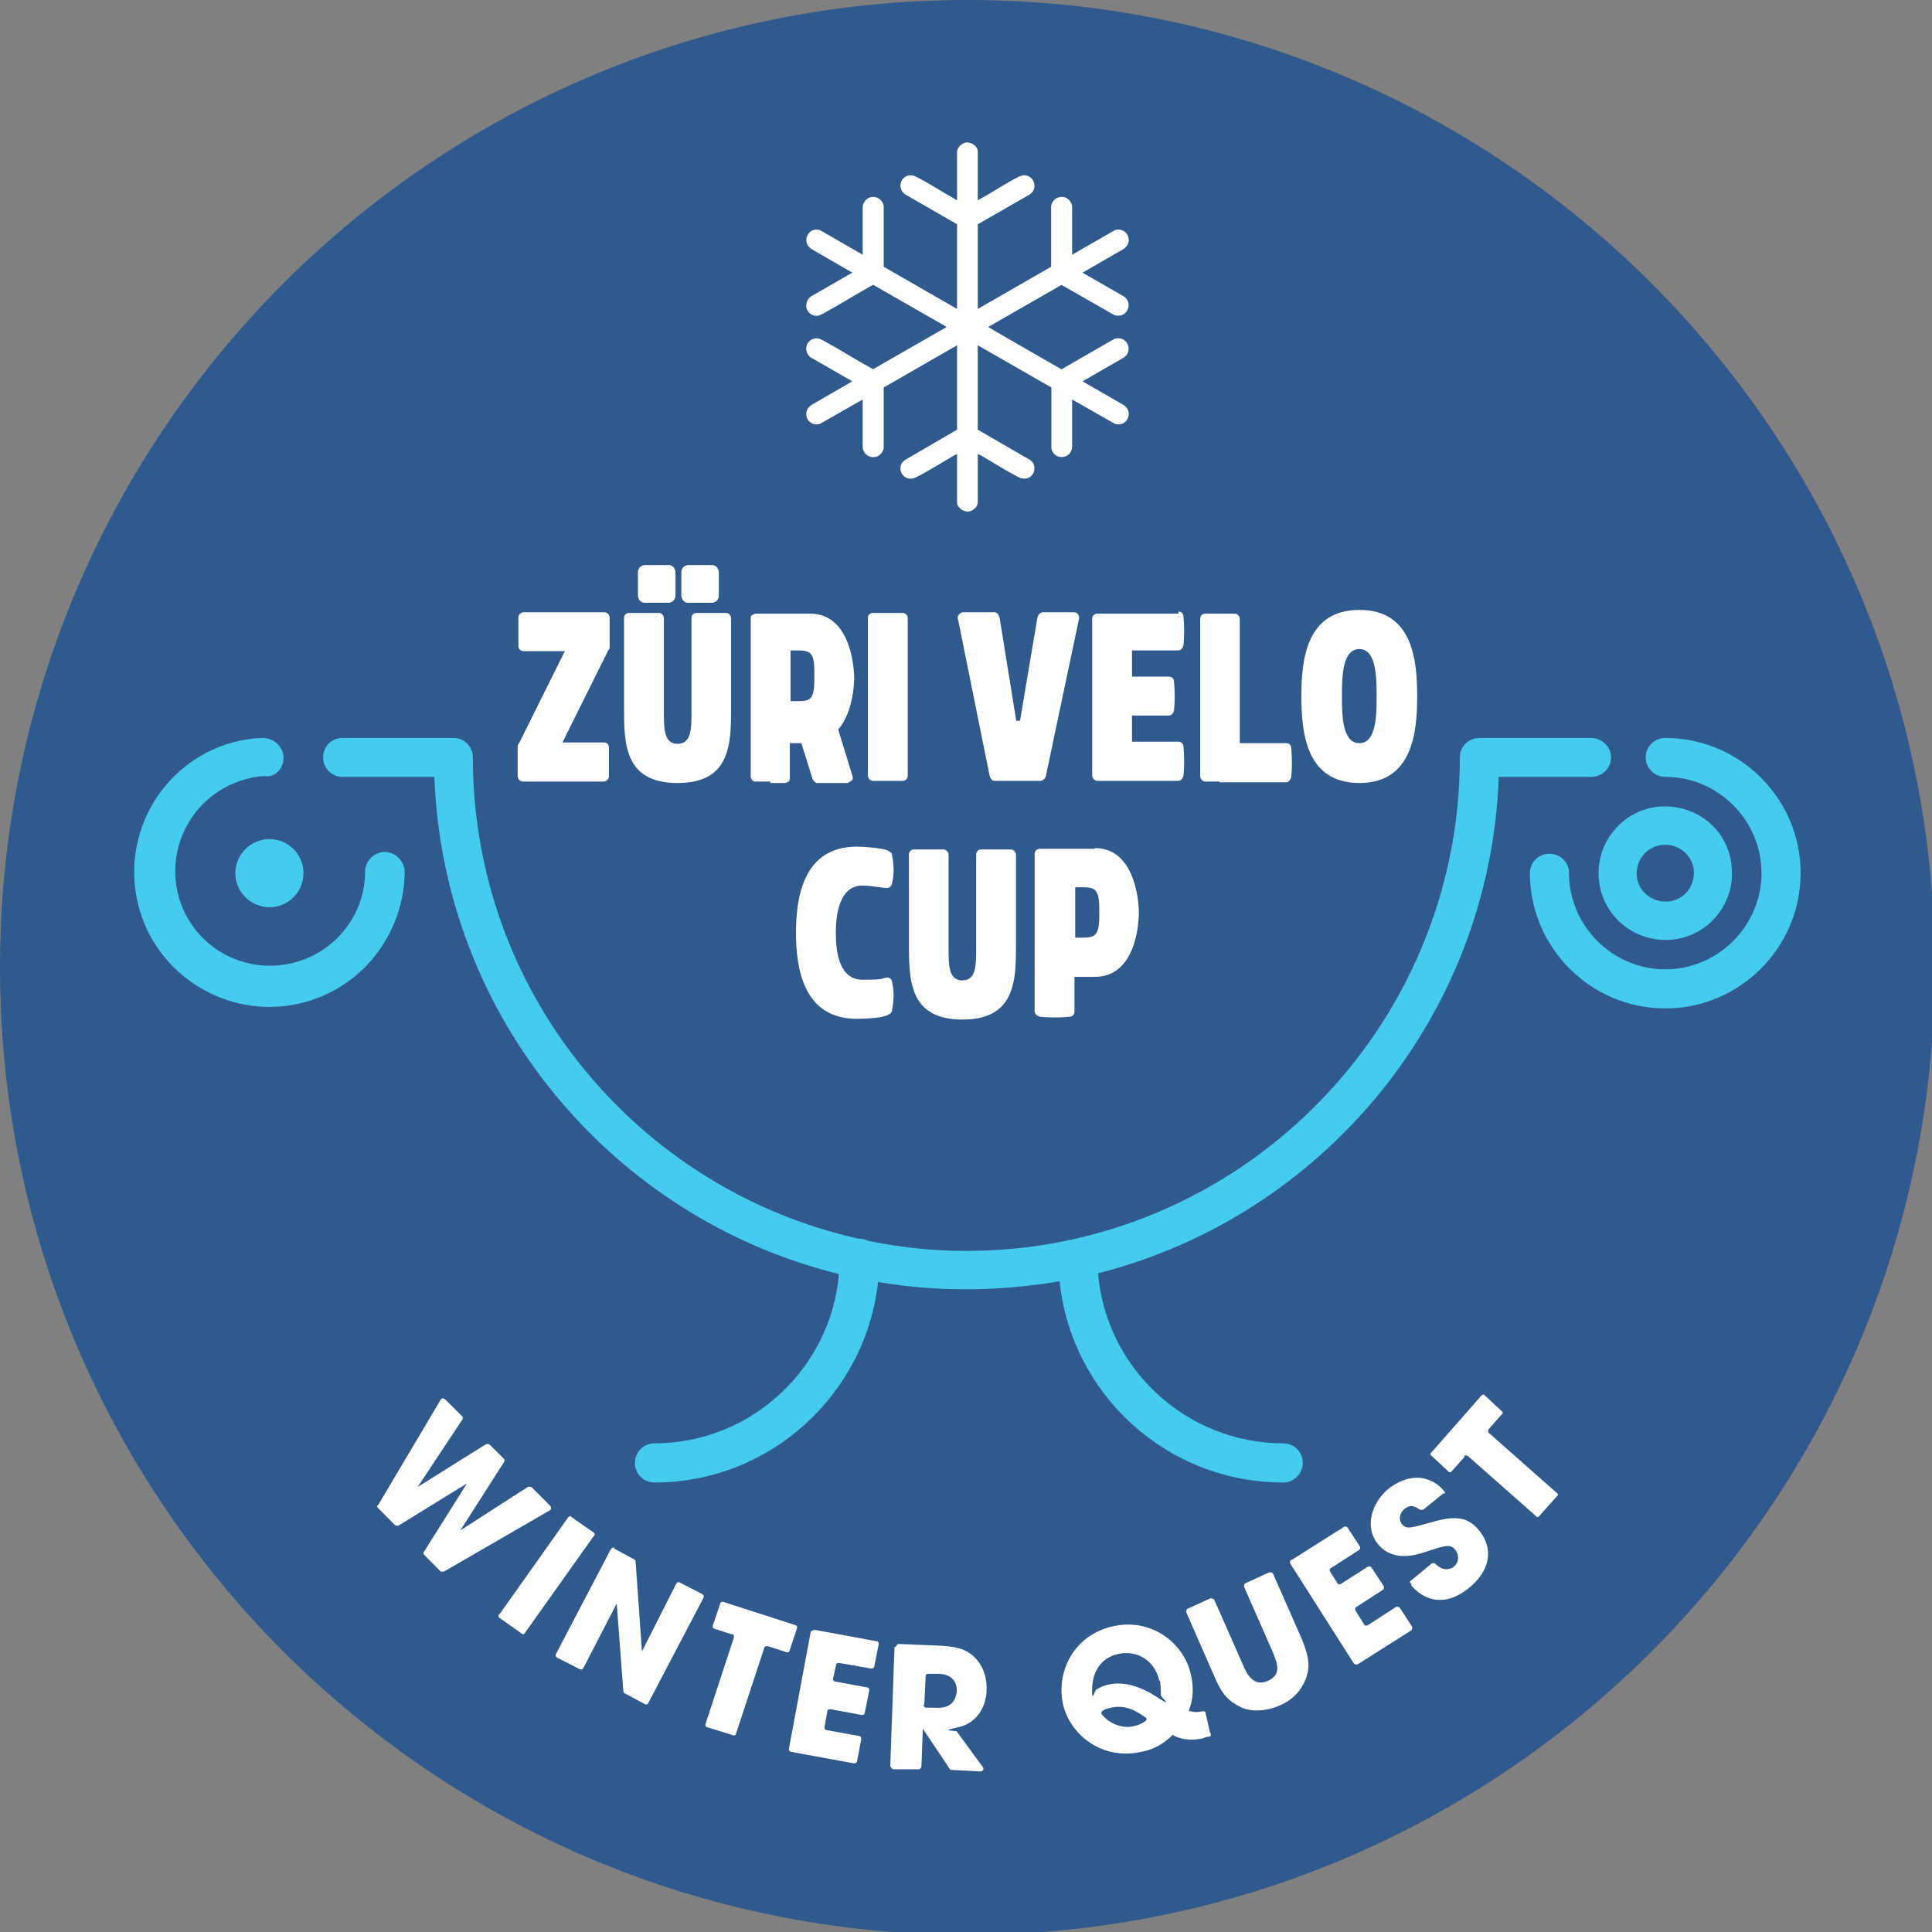 <?xml version="1.0" encoding="UTF-8"?>
<svg xmlns="http://www.w3.org/2000/svg" xmlns:xlink="http://www.w3.org/1999/xlink" width="32px" height="32px" viewBox="0 0 32 32" version="1.1">
<rect x="0" y="0" width="32" height="32" fill="#808080" stroke="none"/>
<g id="surface1">
<path style=" stroke:none;fill-rule:nonzero;fill:rgb(18.824%,34.902%,55.294%);fill-opacity:1;" d="M 32.047 16.023 C 32.047 7.176 24.875 0 16.023 0 C 7.176 0 0 7.176 0 16.023 C 0 24.875 7.176 32.047 16.023 32.047 C 24.875 32.047 32.047 24.875 32.047 16.023 Z M 32.047 16.023 "/>
<path style=" stroke:none;fill-rule:nonzero;fill:rgb(100%,100%,100%);fill-opacity:1;" d="M 10 12.297 C 10.051 12.297 10.086 12.332 10.086 12.379 L 10.086 12.859 C 10.086 12.906 10.039 12.945 10 12.945 L 8.66 12.945 C 8.609 12.945 8.574 12.895 8.574 12.848 L 8.574 12.379 C 8.574 12.344 8.574 12.332 8.598 12.309 L 9.355 10.785 L 8.672 10.785 C 8.625 10.785 8.586 10.75 8.586 10.703 L 8.586 10.223 C 8.586 10.176 8.637 10.141 8.672 10.141 L 10.012 10.141 C 10.062 10.141 10.098 10.188 10.098 10.234 L 10.098 10.703 C 10.098 10.738 10.098 10.75 10.074 10.773 L 9.316 12.297 Z M 10 12.297 "/>
<path style=" stroke:none;fill-rule:nonzero;fill:rgb(100%,100%,100%);fill-opacity:1;" d="M 10.336 11.711 L 10.336 10.234 C 10.336 10.188 10.371 10.152 10.422 10.152 L 10.914 10.152 C 10.961 10.152 10.996 10.199 10.996 10.234 L 10.996 11.781 C 10.996 12.07 10.996 12.32 11.223 12.32 C 11.453 12.32 11.453 12.07 11.453 11.781 L 11.453 10.234 C 11.453 10.188 11.488 10.152 11.535 10.152 L 12.027 10.152 C 12.074 10.152 12.109 10.199 12.109 10.234 L 12.109 11.711 C 12.109 12.309 12.109 12.969 11.223 12.969 C 10.336 12.969 10.336 12.309 10.336 11.711 Z M 11.188 9.863 C 11.188 9.922 11.152 9.973 11.082 9.984 L 10.672 9.984 C 10.613 9.984 10.566 9.922 10.566 9.863 L 10.566 9.48 C 10.566 9.422 10.602 9.371 10.672 9.359 L 11.082 9.359 C 11.141 9.359 11.188 9.422 11.188 9.48 Z M 11.906 9.863 C 11.906 9.922 11.871 9.973 11.801 9.984 L 11.391 9.984 C 11.332 9.984 11.285 9.922 11.285 9.863 L 11.285 9.48 C 11.285 9.422 11.32 9.371 11.391 9.359 L 11.801 9.359 C 11.859 9.359 11.906 9.422 11.906 9.48 Z M 11.906 9.863 "/>
<path style=" stroke:none;fill-rule:nonzero;fill:rgb(100%,100%,100%);fill-opacity:1;" d="M 12.758 12.945 L 12.52 12.945 C 12.496 12.945 12.469 12.945 12.457 12.918 C 12.445 12.895 12.434 12.883 12.434 12.859 L 12.434 10.246 C 12.434 10.223 12.434 10.199 12.457 10.188 C 12.48 10.176 12.496 10.164 12.52 10.164 L 13.418 10.164 C 14.148 10.164 14.148 11.219 14.148 11.219 L 14.148 11.242 C 14.148 11.242 14.148 11.781 13.883 12.082 L 14.125 12.871 C 14.125 12.895 14.125 12.918 14.102 12.934 C 14.078 12.945 14.062 12.957 14.039 12.969 L 13.535 12.969 C 13.512 12.969 13.488 12.945 13.477 12.934 C 13.465 12.918 13.453 12.895 13.453 12.883 L 13.273 12.309 L 13.082 12.309 L 13.082 12.883 C 13.082 12.906 13.082 12.934 13.059 12.945 C 13.035 12.957 13.023 12.969 12.996 12.969 L 12.758 12.969 Z M 13.488 11.121 C 13.488 10.785 13.406 10.773 13.176 10.773 L 13.094 10.773 L 13.094 11.613 L 13.176 11.613 C 13.406 11.613 13.488 11.613 13.488 11.254 Z M 13.488 11.121 "/>
<path style=" stroke:none;fill-rule:nonzero;fill:rgb(100%,100%,100%);fill-opacity:1;" d="M 15.035 12.848 C 15.035 12.895 15 12.934 14.953 12.934 L 14.461 12.934 C 14.41 12.934 14.375 12.883 14.375 12.848 L 14.375 10.234 C 14.375 10.188 14.41 10.152 14.461 10.152 L 14.953 10.152 C 15 10.152 15.035 10.199 15.035 10.234 Z M 15.035 12.848 "/>
<path style=" stroke:none;fill-rule:nonzero;fill:rgb(100%,100%,100%);fill-opacity:1;" d="M 17.18 10.246 C 17.191 10.188 17.215 10.152 17.266 10.141 L 17.793 10.141 C 17.84 10.141 17.875 10.188 17.875 10.234 L 17.324 12.848 C 17.312 12.895 17.289 12.918 17.242 12.934 L 16.473 12.934 C 16.426 12.934 16.402 12.883 16.391 12.848 L 15.863 10.234 C 15.863 10.188 15.898 10.152 15.945 10.141 L 16.473 10.141 C 16.52 10.141 16.547 10.188 16.559 10.246 L 16.832 11.938 L 16.895 11.938 Z M 17.18 10.246 "/>
<path style=" stroke:none;fill-rule:nonzero;fill:rgb(100%,100%,100%);fill-opacity:1;" d="M 19.52 10.129 C 19.566 10.129 19.602 10.164 19.602 10.211 C 19.613 10.32 19.613 10.449 19.613 10.449 C 19.613 10.449 19.613 10.582 19.602 10.691 C 19.59 10.738 19.555 10.773 19.52 10.773 L 18.75 10.773 L 18.75 11.207 L 19.363 11.207 C 19.41 11.207 19.445 11.242 19.445 11.289 C 19.457 11.398 19.457 11.531 19.457 11.531 C 19.457 11.531 19.457 11.66 19.445 11.77 C 19.434 11.816 19.398 11.852 19.363 11.852 L 18.75 11.852 L 18.75 12.285 L 19.52 12.285 C 19.566 12.285 19.602 12.32 19.602 12.367 C 19.613 12.477 19.613 12.609 19.613 12.609 C 19.613 12.609 19.613 12.754 19.602 12.848 C 19.59 12.895 19.555 12.934 19.52 12.934 L 18.176 12.934 C 18.129 12.934 18.09 12.883 18.09 12.848 L 18.09 10.246 C 18.09 10.199 18.129 10.164 18.176 10.164 L 19.52 10.164 Z M 19.52 10.129 "/>
<path style=" stroke:none;fill-rule:nonzero;fill:rgb(100%,100%,100%);fill-opacity:1;" d="M 20.199 12.945 L 19.961 12.945 C 19.914 12.945 19.879 12.895 19.879 12.859 L 19.879 10.246 C 19.879 10.199 19.914 10.164 19.961 10.164 L 20.453 10.164 C 20.5 10.164 20.535 10.211 20.535 10.246 L 20.535 12.309 L 21.305 12.309 C 21.352 12.309 21.387 12.344 21.387 12.391 C 21.398 12.5 21.398 12.633 21.398 12.633 C 21.398 12.633 21.398 12.777 21.387 12.871 C 21.375 12.918 21.34 12.957 21.305 12.957 L 20.199 12.957 Z M 20.199 12.945 "/>
<path style=" stroke:none;fill-rule:nonzero;fill:rgb(100%,100%,100%);fill-opacity:1;" d="M 21.555 11.531 C 21.555 10.941 21.629 10.102 22.516 10.102 C 23.402 10.102 23.473 10.941 23.473 11.531 C 23.473 12.117 23.402 12.969 22.516 12.969 C 21.629 12.969 21.555 12.129 21.555 11.531 Z M 22.801 11.531 C 22.801 11.242 22.801 10.75 22.516 10.75 C 22.227 10.75 22.227 11.23 22.227 11.531 C 22.227 11.828 22.227 12.309 22.516 12.309 C 22.801 12.309 22.801 11.828 22.801 11.531 Z M 22.801 11.531 "/>
<path style=" stroke:none;fill-rule:nonzero;fill:rgb(100%,100%,100%);fill-opacity:1;" d="M 14.191 14.023 C 14.32 14.023 14.598 14.047 14.695 14.082 C 14.754 14.117 14.777 14.129 14.777 14.18 C 14.801 14.285 14.801 14.418 14.801 14.418 C 14.801 14.418 14.801 14.527 14.777 14.621 C 14.777 14.656 14.742 14.707 14.695 14.707 C 14.586 14.707 14.453 14.668 14.285 14.668 C 13.902 14.668 13.844 15.148 13.844 15.449 C 13.844 15.75 13.891 16.227 14.285 16.227 C 14.684 16.227 14.586 16.203 14.695 16.191 C 14.754 16.191 14.777 16.238 14.777 16.277 C 14.801 16.371 14.801 16.48 14.801 16.48 C 14.801 16.48 14.801 16.609 14.777 16.719 C 14.777 16.766 14.754 16.789 14.695 16.816 C 14.598 16.863 14.32 16.875 14.191 16.875 C 13.305 16.875 13.184 16.035 13.184 15.449 C 13.184 14.863 13.305 14.023 14.191 14.023 Z M 14.191 14.023 "/>
<path style=" stroke:none;fill-rule:nonzero;fill:rgb(100%,100%,100%);fill-opacity:1;" d="M 15.055 15.629 L 15.055 14.156 C 15.055 14.105 15.09 14.07 15.137 14.07 L 15.629 14.07 C 15.676 14.07 15.711 14.117 15.711 14.156 L 15.711 15.699 C 15.711 15.988 15.711 16.238 15.941 16.238 C 16.168 16.238 16.168 15.988 16.168 15.699 L 16.168 14.156 C 16.168 14.105 16.203 14.07 16.25 14.07 L 16.742 14.07 C 16.789 14.07 16.828 14.117 16.828 14.156 L 16.828 15.629 C 16.828 16.227 16.828 16.887 15.941 16.887 C 15.055 16.887 15.055 16.227 15.055 15.629 Z M 15.055 15.629 "/>
<path style=" stroke:none;fill-rule:nonzero;fill:rgb(100%,100%,100%);fill-opacity:1;" d="M 18.133 14.047 C 18.863 14.047 18.863 15.102 18.863 15.102 L 18.863 15.125 C 18.863 15.125 18.875 16.18 18.133 16.18 L 17.797 16.18 L 17.797 16.754 C 17.797 16.805 17.762 16.84 17.715 16.84 C 17.605 16.852 17.473 16.852 17.461 16.852 C 17.461 16.852 17.316 16.852 17.223 16.84 C 17.176 16.828 17.137 16.789 17.137 16.754 L 17.137 14.141 C 17.137 14.094 17.176 14.059 17.223 14.059 L 18.133 14.059 Z M 18.207 15.043 C 18.207 14.707 18.121 14.695 17.895 14.695 L 17.809 14.695 L 17.809 15.531 L 17.895 15.531 C 18.121 15.531 18.207 15.52 18.207 15.172 Z M 18.207 15.043 "/>
<path style=" stroke:none;fill-rule:nonzero;fill:rgb(100%,100%,100%);fill-opacity:1;" d="M 7.648 23.465 C 7.66 23.48 7.676 23.504 7.648 23.527 L 6.918 24.629 L 8.047 23.922 C 8.07 23.91 8.082 23.922 8.105 23.922 L 8.344 24.16 C 8.355 24.172 8.367 24.199 8.344 24.223 L 7.625 25.348 L 8.742 24.629 C 8.766 24.617 8.777 24.629 8.801 24.629 L 9.113 24.941 C 9.137 24.965 9.125 25 9.113 25.012 L 7.352 26.031 L 7.301 26.031 L 7.027 25.754 C 7.016 25.742 7.004 25.719 7.027 25.695 L 7.734 24.57 L 6.605 25.266 C 6.582 25.277 6.57 25.266 6.547 25.266 L 6.262 24.977 C 6.246 24.965 6.234 24.941 6.262 24.93 L 7.301 23.18 C 7.316 23.156 7.352 23.156 7.375 23.18 L 7.688 23.492 Z M 7.648 23.465 "/>
<path style=" stroke:none;fill-rule:nonzero;fill:rgb(100%,100%,100%);fill-opacity:1;" d="M 9.473 25.133 L 9.832 25.383 C 9.855 25.395 9.855 25.434 9.832 25.445 L 8.691 27.051 C 8.68 27.074 8.645 27.074 8.633 27.051 L 8.273 26.797 C 8.25 26.785 8.25 26.75 8.273 26.738 L 9.41 25.133 C 9.422 25.109 9.461 25.109 9.473 25.133 Z M 9.473 25.133 "/>
<path style=" stroke:none;fill-rule:nonzero;fill:rgb(100%,100%,100%);fill-opacity:1;" d="M 10.168 25.648 L 10.504 25.828 C 10.516 25.828 10.527 25.852 10.527 25.863 L 10.633 27.352 L 11.199 26.234 C 11.211 26.211 11.234 26.199 11.258 26.211 L 11.629 26.402 C 11.652 26.414 11.664 26.438 11.652 26.465 L 10.742 28.199 C 10.73 28.227 10.707 28.238 10.684 28.227 L 10.348 28.047 C 10.336 28.047 10.324 28.02 10.324 28.008 L 10.215 26.559 L 9.664 27.625 C 9.652 27.648 9.629 27.66 9.605 27.648 L 9.23 27.457 C 9.207 27.445 9.195 27.422 9.207 27.398 L 10.117 25.66 C 10.133 25.637 10.156 25.625 10.18 25.637 Z M 10.168 25.648 "/>
<path style=" stroke:none;fill-rule:nonzero;fill:rgb(100%,100%,100%);fill-opacity:1;" d="M 12.133 27.074 L 11.832 26.977 C 11.809 26.977 11.797 26.941 11.809 26.918 L 11.93 26.559 C 11.93 26.535 11.965 26.523 11.988 26.535 L 13.176 26.918 C 13.199 26.918 13.211 26.953 13.199 26.977 L 13.078 27.336 C 13.078 27.363 13.043 27.375 13.02 27.363 L 12.719 27.266 C 12.695 27.266 12.672 27.266 12.66 27.289 L 12.191 28.715 C 12.191 28.738 12.156 28.754 12.133 28.738 L 11.715 28.609 C 11.688 28.609 11.676 28.574 11.688 28.547 L 12.156 27.121 C 12.156 27.098 12.156 27.074 12.133 27.062 Z M 12.133 27.074 "/>
<path style=" stroke:none;fill-rule:nonzero;fill:rgb(100%,100%,100%);fill-opacity:1;" d="M 13.477 26.992 L 14.516 27.184 C 14.543 27.184 14.555 27.207 14.555 27.23 L 14.48 27.602 C 14.48 27.625 14.457 27.637 14.434 27.637 L 13.895 27.543 C 13.871 27.543 13.848 27.555 13.848 27.578 L 13.797 27.805 C 13.797 27.828 13.809 27.852 13.836 27.852 L 14.363 27.949 C 14.387 27.949 14.398 27.973 14.398 27.996 L 14.324 28.367 C 14.324 28.391 14.301 28.406 14.277 28.406 L 13.75 28.309 C 13.727 28.309 13.703 28.32 13.703 28.344 L 13.656 28.609 C 13.656 28.633 13.668 28.656 13.691 28.656 L 14.23 28.754 C 14.254 28.754 14.266 28.777 14.266 28.801 L 14.195 29.172 C 14.195 29.195 14.168 29.207 14.145 29.207 L 13.102 29.016 C 13.078 29.016 13.066 28.992 13.066 28.969 L 13.426 27.039 C 13.426 27.016 13.449 27.004 13.477 27.004 Z M 13.477 26.992 "/>
<path style=" stroke:none;fill-rule:nonzero;fill:rgb(100%,100%,100%);fill-opacity:1;" d="M 14.84 27.277 C 14.84 27.254 14.863 27.23 14.891 27.23 L 15.488 27.254 C 15.848 27.266 15.98 27.312 16.113 27.422 C 16.277 27.566 16.352 27.781 16.34 27.996 C 16.34 28.227 16.207 28.535 15.871 28.609 C 15.535 28.68 15.824 28.656 15.848 28.68 L 16.277 29.266 C 16.305 29.305 16.277 29.34 16.242 29.34 L 15.766 29.316 C 15.75 29.316 15.738 29.316 15.727 29.293 L 15.285 28.633 L 15.262 29.254 C 15.262 29.281 15.238 29.305 15.211 29.305 L 14.793 29.305 C 14.77 29.293 14.746 29.266 14.746 29.242 L 14.816 27.277 Z M 15.297 28.238 C 15.297 28.262 15.32 28.285 15.344 28.285 L 15.488 28.285 C 15.801 28.309 15.836 28.105 15.848 28.008 C 15.848 27.816 15.727 27.723 15.523 27.723 L 15.379 27.723 C 15.355 27.723 15.332 27.734 15.332 27.758 L 15.309 28.238 Z M 15.297 28.238 "/>
<path style=" stroke:none;fill-rule:nonzero;fill:rgb(100%,100%,100%);fill-opacity:1;" d="M 20.055 28.715 C 20.055 28.738 20.055 28.766 20.02 28.766 C 19.984 28.766 19.957 28.777 19.934 28.789 C 19.695 28.848 19.527 28.789 19.457 28.754 C 19.383 28.715 19.418 28.754 19.406 28.754 C 19.215 28.934 19.035 28.992 18.902 29.016 C 18.258 29.16 17.73 28.738 17.609 28.238 C 17.488 27.711 17.766 27.098 18.414 26.941 C 19.059 26.785 19.598 27.207 19.719 27.711 C 19.789 27.996 19.742 28.188 19.707 28.285 C 19.672 28.379 19.707 28.332 19.73 28.344 C 19.789 28.367 19.863 28.355 19.922 28.344 C 19.945 28.344 19.969 28.344 19.969 28.379 L 20.043 28.703 Z M 19.203 27.84 C 19.121 27.48 18.809 27.324 18.508 27.398 C 18.258 27.457 18.102 27.66 18.09 27.949 C 18.078 28.238 18.125 28.008 18.16 27.984 C 18.223 27.949 18.281 27.914 18.363 27.902 C 18.57 27.852 18.844 27.902 19.156 28.105 C 19.469 28.309 19.215 28.105 19.227 28.07 C 19.227 28.008 19.227 27.938 19.215 27.84 Z M 18.402 28.285 C 18.34 28.297 18.305 28.309 18.27 28.332 C 18.234 28.355 18.234 28.379 18.258 28.406 C 18.414 28.586 18.641 28.633 18.797 28.586 C 18.855 28.574 18.914 28.547 18.965 28.512 C 19.012 28.477 18.988 28.453 18.965 28.441 C 18.844 28.355 18.652 28.227 18.402 28.285 Z M 18.402 28.285 "/>
<path style=" stroke:none;fill-rule:nonzero;fill:rgb(100%,100%,100%);fill-opacity:1;" d="M 20.055 26.477 C 20.078 26.477 20.102 26.477 20.113 26.5 L 20.594 27.59 C 20.652 27.723 20.762 27.949 21 27.84 C 21.242 27.734 21.145 27.531 21.086 27.375 L 20.605 26.281 C 20.605 26.258 20.605 26.234 20.629 26.223 L 21.023 26.043 C 21.051 26.043 21.074 26.043 21.086 26.066 L 21.566 27.156 C 21.695 27.469 21.695 27.637 21.625 27.816 C 21.551 27.996 21.422 28.152 21.191 28.25 C 21.062 28.309 20.797 28.379 20.57 28.285 C 20.344 28.176 20.246 28.07 20.125 27.793 L 19.648 26.703 C 19.648 26.68 19.648 26.656 19.672 26.645 L 20.066 26.465 Z M 20.055 26.477 "/>
<path style=" stroke:none;fill-rule:nonzero;fill:rgb(100%,100%,100%);fill-opacity:1;" d="M 21.371 25.852 L 22.262 25.289 C 22.285 25.277 22.309 25.289 22.32 25.301 L 22.523 25.613 C 22.535 25.637 22.523 25.66 22.512 25.672 L 22.043 25.973 C 22.02 25.984 22.02 26.008 22.031 26.031 L 22.152 26.223 C 22.164 26.246 22.188 26.246 22.211 26.234 L 22.656 25.949 C 22.68 25.938 22.703 25.949 22.715 25.961 L 22.918 26.27 C 22.93 26.297 22.918 26.32 22.906 26.332 L 22.465 26.617 C 22.441 26.629 22.441 26.656 22.453 26.68 L 22.594 26.906 C 22.605 26.93 22.633 26.93 22.656 26.918 L 23.121 26.617 C 23.148 26.605 23.172 26.617 23.184 26.629 L 23.387 26.941 C 23.398 26.965 23.387 26.992 23.375 27.004 L 22.488 27.566 C 22.465 27.578 22.441 27.566 22.426 27.555 L 21.371 25.898 C 21.359 25.875 21.371 25.852 21.387 25.84 L 21.371 25.84 Z M 21.371 25.852 "/>
<path style=" stroke:none;fill-rule:nonzero;fill:rgb(100%,100%,100%);fill-opacity:1;" d="M 23.566 25 C 23.555 25.012 23.531 25.012 23.508 25 C 23.445 24.953 23.363 24.906 23.254 25 C 23.184 25.062 23.16 25.168 23.219 25.242 C 23.301 25.336 23.352 25.312 23.746 25.203 C 24.152 25.086 24.332 25.156 24.488 25.336 C 24.68 25.562 24.766 25.922 24.355 26.281 C 23.902 26.668 23.543 26.465 23.375 26.258 L 23.375 26.234 C 23.34 26.211 23.352 26.188 23.375 26.176 L 23.711 25.898 C 23.734 25.887 23.758 25.887 23.77 25.898 C 23.914 26.043 24.035 25.984 24.082 25.949 C 24.176 25.863 24.164 25.742 24.105 25.672 C 24.023 25.562 23.926 25.602 23.602 25.707 C 23.457 25.754 23.086 25.875 22.836 25.59 C 22.582 25.301 22.727 24.883 22.992 24.664 C 23.148 24.535 23.363 24.449 23.566 24.484 C 23.734 24.52 23.828 24.594 23.902 24.676 C 23.973 24.762 23.914 24.727 23.902 24.738 L 23.566 25.012 Z M 23.566 25 "/>
<path style=" stroke:none;fill-rule:nonzero;fill:rgb(100%,100%,100%);fill-opacity:1;" d="M 24.262 24.125 L 24.047 24.367 C 24.035 24.391 23.996 24.391 23.984 24.367 L 23.711 24.113 C 23.688 24.102 23.688 24.066 23.711 24.055 L 24.535 23.117 C 24.551 23.094 24.586 23.094 24.598 23.117 L 24.871 23.371 C 24.895 23.383 24.895 23.418 24.871 23.43 L 24.656 23.672 C 24.645 23.695 24.645 23.719 24.656 23.73 L 25.785 24.727 C 25.809 24.738 25.809 24.773 25.785 24.785 L 25.496 25.109 C 25.484 25.133 25.449 25.133 25.438 25.109 L 24.309 24.113 C 24.285 24.102 24.262 24.102 24.25 24.113 Z M 24.262 24.125 "/>
<path style=" stroke:none;fill-rule:nonzero;fill:rgb(27.059%,79.608%,93.725%);fill-opacity:1;" d="M 26.684 12.543 C 26.684 12.363 26.527 12.223 26.348 12.223 L 24.504 12.223 C 24.324 12.223 24.18 12.363 24.18 12.543 C 24.18 17.051 20.512 20.719 16.004 20.719 C 15.441 20.719 14.902 20.66 14.375 20.551 C 14.328 20.527 14.277 20.516 14.23 20.516 L 14.219 20.516 C 10.562 19.699 7.832 16.441 7.832 12.543 C 7.832 12.363 7.688 12.223 7.508 12.223 L 5.672 12.223 C 5.492 12.223 5.352 12.363 5.352 12.543 C 5.352 12.723 5.492 12.867 5.672 12.867 L 7.195 12.867 C 7.34 16.859 10.156 20.18 13.895 21.102 C 13.762 22.672 12.434 23.906 10.84 23.906 C 10.66 23.906 10.516 24.051 10.516 24.23 C 10.516 24.41 10.66 24.555 10.84 24.555 C 12.758 24.555 14.34 23.09 14.543 21.234 C 15.023 21.316 15.512 21.355 16.016 21.355 C 16.52 21.355 17.047 21.305 17.551 21.223 C 17.742 23.09 19.324 24.555 21.254 24.555 C 21.434 24.555 21.578 24.41 21.578 24.23 C 21.578 24.051 21.434 23.906 21.254 23.906 C 19.648 23.906 18.316 22.66 18.188 21.09 C 21.902 20.145 24.684 16.836 24.824 12.867 L 26.359 12.867 C 26.539 12.867 26.684 12.723 26.684 12.543 Z M 26.684 12.543 "/>
<path style=" stroke:none;fill-rule:nonzero;fill:rgb(27.059%,79.608%,93.725%);fill-opacity:1;" d="M 6.332 14.113 C 6.164 14.141 6.047 14.281 6.047 14.438 C 6.047 15.18 5.508 15.84 4.738 15.973 C 3.949 16.105 3.191 15.637 2.965 14.871 C 2.715 13.996 3.242 13.098 4.129 12.891 C 4.211 12.867 4.309 12.855 4.391 12.855 C 4.535 12.879 4.668 12.762 4.691 12.605 C 4.727 12.402 4.559 12.223 4.344 12.223 C 4.223 12.223 4.09 12.246 3.961 12.27 C 2.738 12.543 1.98 13.777 2.293 15 C 2.582 16.141 3.742 16.871 4.906 16.633 C 5.973 16.414 6.691 15.48 6.703 14.449 C 6.703 14.246 6.523 14.09 6.332 14.113 Z M 6.332 14.113 "/>
<path style=" stroke:none;fill-rule:nonzero;fill:rgb(27.059%,79.608%,93.725%);fill-opacity:1;" d="M 5.027 14.461 C 5.027 14.152 4.773 13.898 4.465 13.898 C 4.152 13.898 3.898 14.152 3.898 14.461 C 3.898 14.773 4.152 15.027 4.465 15.027 C 4.773 15.027 5.027 14.773 5.027 14.461 Z M 5.027 14.461 "/>
<path style=" stroke:none;fill-rule:nonzero;fill:rgb(27.059%,79.608%,93.725%);fill-opacity:1;" d="M 26.48 14.535 C 26.516 15.098 26.961 15.527 27.512 15.566 C 28.18 15.613 28.734 15.051 28.684 14.391 C 28.66 13.84 28.219 13.395 27.652 13.359 C 26.984 13.312 26.434 13.875 26.48 14.535 Z M 27.113 14.402 C 27.141 14.188 27.309 14.02 27.523 13.996 C 27.836 13.957 28.098 14.223 28.051 14.523 C 28.027 14.738 27.859 14.906 27.641 14.93 C 27.332 14.965 27.066 14.703 27.113 14.402 Z M 27.113 14.402 "/>
<path style=" stroke:none;fill-rule:nonzero;fill:rgb(27.059%,79.608%,93.725%);fill-opacity:1;" d="M 27.582 12.223 C 27.402 12.223 27.258 12.363 27.258 12.543 C 27.258 12.723 27.402 12.867 27.582 12.867 C 28.457 12.867 29.176 13.586 29.176 14.461 C 29.176 15.336 28.457 16.055 27.582 16.055 C 26.707 16.055 25.988 15.336 25.988 14.461 C 25.988 14.281 25.844 14.141 25.664 14.141 C 25.484 14.141 25.34 14.281 25.34 14.461 C 25.34 15.695 26.348 16.703 27.582 16.703 C 28.816 16.703 29.824 15.695 29.824 14.461 C 29.824 13.227 28.816 12.223 27.582 12.223 Z M 27.582 12.223 "/>
<path style=" stroke:none;fill-rule:nonzero;fill:rgb(100%,100%,100%);fill-opacity:1;" d="M 16.195 3.316 C 16.195 3.316 16.246 3.289 16.254 3.285 C 16.457 3.172 16.66 3.035 16.867 2.93 C 17.086 2.816 17.23 3.098 17.059 3.219 L 16.195 3.715 L 16.195 5.117 L 17.41 4.418 L 17.41 3.414 C 17.43 3.277 17.59 3.215 17.695 3.301 C 17.727 3.328 17.758 3.383 17.758 3.426 L 17.758 4.219 L 18.465 3.812 C 18.664 3.75 18.789 4.008 18.609 4.125 L 17.93 4.516 L 18.582 4.891 C 18.793 4.988 18.68 5.289 18.457 5.219 L 17.582 4.719 L 16.371 5.414 C 16.371 5.414 16.379 5.422 16.383 5.426 C 16.406 5.438 16.43 5.449 16.449 5.465 C 16.824 5.684 17.203 5.898 17.582 6.117 L 18.457 5.613 C 18.68 5.543 18.793 5.844 18.582 5.941 L 17.93 6.316 L 18.609 6.707 C 18.789 6.824 18.664 7.082 18.465 7.02 L 17.758 6.617 L 17.758 7.406 C 17.758 7.449 17.727 7.508 17.695 7.531 C 17.59 7.617 17.43 7.555 17.414 7.418 L 17.414 6.418 C 17.414 6.418 16.195 5.719 16.195 5.719 L 16.195 7.117 L 17.059 7.617 C 17.23 7.734 17.086 8.016 16.867 7.902 C 16.66 7.797 16.457 7.664 16.254 7.547 C 16.234 7.539 16.215 7.527 16.195 7.52 L 16.195 8.32 C 16.195 8.398 16.113 8.465 16.039 8.473 C 15.957 8.477 15.852 8.41 15.852 8.32 L 15.852 7.52 C 15.832 7.527 15.812 7.539 15.797 7.547 C 15.594 7.664 15.387 7.797 15.18 7.902 C 14.961 8.016 14.816 7.734 14.992 7.617 L 15.852 7.117 L 15.852 5.719 L 14.637 6.418 L 14.637 7.418 C 14.617 7.555 14.461 7.621 14.352 7.531 C 14.32 7.508 14.289 7.449 14.289 7.406 L 14.289 6.617 L 13.582 7.02 C 13.383 7.082 13.262 6.824 13.441 6.707 L 14.117 6.316 L 13.465 5.941 C 13.32 5.883 13.312 5.668 13.469 5.613 C 13.539 5.59 13.586 5.613 13.645 5.645 C 13.918 5.793 14.184 5.965 14.457 6.113 L 14.465 6.113 C 14.465 6.113 15.676 5.418 15.676 5.418 L 15.645 5.395 L 14.465 4.719 L 14.457 4.719 C 14.184 4.871 13.918 5.039 13.645 5.188 C 13.582 5.223 13.535 5.246 13.461 5.219 C 13.312 5.16 13.324 4.953 13.465 4.891 L 14.117 4.516 L 13.441 4.125 C 13.262 4.008 13.387 3.75 13.582 3.812 L 14.289 4.219 L 14.289 3.426 C 14.289 3.383 14.32 3.328 14.352 3.301 C 14.457 3.215 14.617 3.277 14.637 3.414 L 14.637 4.418 C 14.637 4.418 15.852 5.117 15.852 5.117 L 15.852 3.715 L 14.992 3.219 C 14.816 3.098 14.961 2.816 15.18 2.93 C 15.387 3.035 15.594 3.172 15.797 3.285 C 15.812 3.297 15.832 3.309 15.852 3.316 L 15.852 2.512 C 15.852 2.438 15.938 2.367 16.008 2.359 C 16.094 2.355 16.195 2.422 16.195 2.512 Z M 16.195 3.316 "/>
</g>
</svg>
